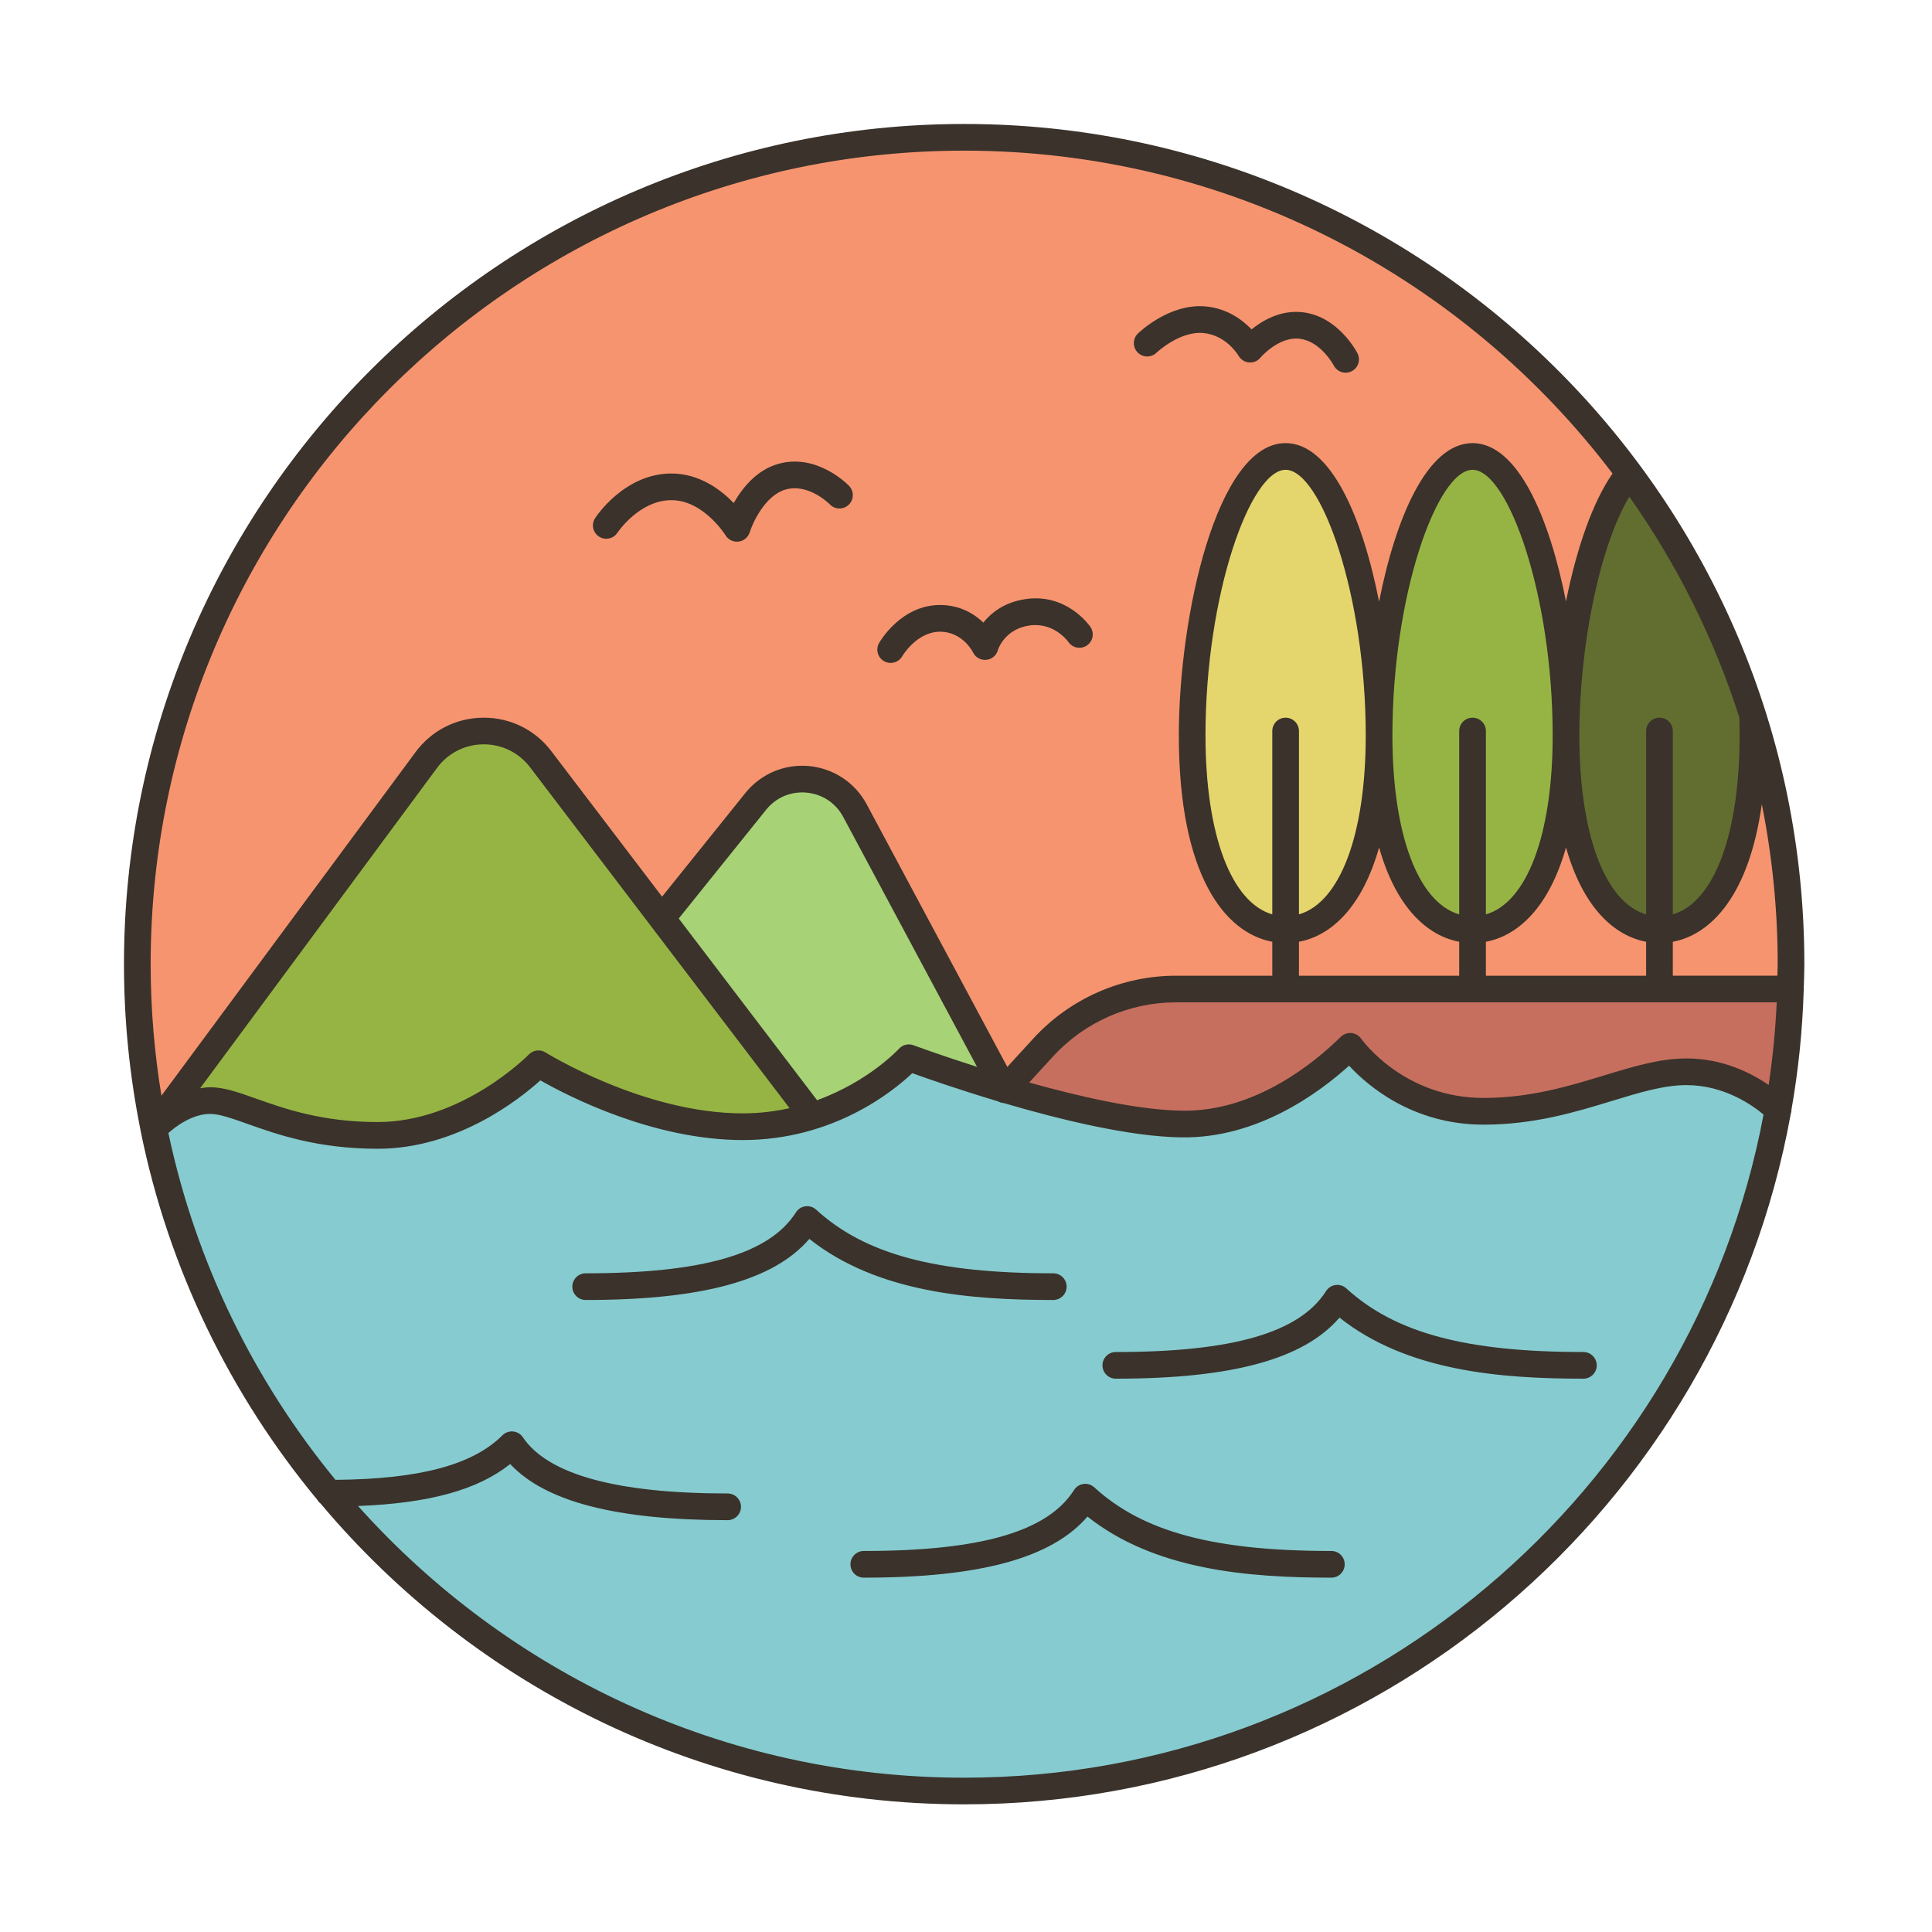 <svg xmlns="http://www.w3.org/2000/svg" xmlns:xlink="http://www.w3.org/1999/xlink" width="350" zoomAndPan="magnify" viewBox="0 0 262.5 262.5" height="350" preserveAspectRatio="xMidYMid meet" version="1.0"><defs><clipPath id="c3fdbf7eee"><path d="M 16.844 16.844 L 245.156 16.844 L 245.156 245.156 L 16.844 245.156 Z M 16.844 16.844 " clip-rule="nonzero"/></clipPath></defs><path fill="#f6946f" d="M 243.348 131 C 243.348 132.141 243.328 133.266 243.293 134.391 L 225.48 134.391 L 225.48 126.344 C 232.492 126.344 238.184 117.664 238.184 99.906 C 238.184 98.98 238.164 98.039 238.129 97.098 C 241.516 107.789 243.348 119.188 243.348 131 Z M 243.348 131 " fill-opacity="1" fill-rule="nonzero"/><path fill="#f6946f" d="M 225.48 126.344 L 225.48 134.391 L 200.074 134.391 L 200.074 126.344 C 207.086 126.344 212.777 117.664 212.777 99.906 C 212.777 117.664 218.469 126.344 225.48 126.344 Z M 225.48 126.344 " fill-opacity="1" fill-rule="nonzero"/><path fill="#f6946f" d="M 200.074 126.344 L 200.074 134.391 L 174.672 134.391 L 174.672 126.344 C 181.684 126.344 187.371 117.664 187.371 99.906 C 187.371 117.664 193.062 126.344 200.074 126.344 Z M 200.074 126.344 " fill-opacity="1" fill-rule="nonzero"/><path fill="#f6946f" d="M 221.402 64.316 C 216.383 70.117 212.777 85.754 212.777 99.906 C 212.777 82.148 207.086 62.016 200.074 62.016 C 193.062 62.016 187.371 82.148 187.371 99.906 C 187.371 82.148 181.684 62.016 174.672 62.016 C 167.656 62.016 161.984 82.148 161.984 99.906 C 161.984 117.664 167.656 126.344 174.672 126.344 L 174.672 134.391 L 159.777 134.391 C 152.906 134.391 146.367 137.254 141.746 142.309 L 136.527 148.016 C 136.492 148.016 136.453 147.996 136.438 147.996 L 116.16 110.145 C 113.426 105.016 106.32 104.344 102.68 108.895 L 89.922 124.766 L 73.469 103.148 C 69.535 98.004 61.762 98.059 57.922 103.258 L 20.922 153.305 L 20.883 153.344 C 19.414 146.133 18.656 138.648 18.656 131 C 18.656 68.957 68.957 18.656 131 18.656 C 168.074 18.656 200.961 36.613 221.402 64.316 Z M 221.402 64.316 " fill-opacity="1" fill-rule="nonzero"/><path fill="#616e30" d="M 225.48 126.344 C 218.469 126.344 212.777 117.664 212.777 99.906 C 212.777 85.754 216.383 70.117 221.402 64.316 C 228.688 74.141 234.375 85.191 238.129 97.098 C 238.164 98.039 238.184 98.98 238.184 99.906 C 238.184 117.664 232.492 126.344 225.48 126.344 Z M 225.48 126.344 " fill-opacity="1" fill-rule="nonzero"/><path fill="#96b443" d="M 200.074 126.344 C 193.062 126.344 187.371 117.664 187.371 99.906 C 187.371 82.148 193.062 62.016 200.074 62.016 C 207.086 62.016 212.777 82.148 212.777 99.906 C 212.777 117.664 207.086 126.344 200.074 126.344 Z M 200.074 126.344 " fill-opacity="1" fill-rule="nonzero"/><path fill="#e5d56d" d="M 174.672 126.344 C 167.656 126.344 161.984 117.664 161.984 99.906 C 161.984 82.148 167.656 62.016 174.672 62.016 C 181.684 62.016 187.371 82.148 187.371 99.906 C 187.371 117.664 181.684 126.344 174.672 126.344 Z M 174.672 126.344 " fill-opacity="1" fill-rule="nonzero"/><path fill="#c76f5f" d="M 243.293 134.391 C 243.199 137.543 242.984 140.66 242.621 143.738 C 242.367 146.113 242.023 148.469 241.605 150.805 C 241.605 150.805 236.68 145.625 229.141 145.625 C 221.582 145.625 213.465 150.988 201.562 150.988 C 189.656 150.988 183.457 142.164 183.457 142.164 C 183.277 142.234 173.527 152.906 160.52 152.727 C 153.668 152.617 144.176 150.281 136.527 148.016 L 139.172 145.117 L 141.746 142.309 C 146.367 137.254 152.906 134.391 159.777 134.391 Z M 243.293 134.391 " fill-opacity="1" fill-rule="nonzero"/><path fill="#a7d276" d="M 136.438 147.996 C 129.098 145.824 123.48 143.703 123.48 143.703 C 123.48 143.703 118.715 149.012 110.363 151.641 L 107.57 147.961 L 89.922 124.766 L 102.68 108.895 C 106.32 104.344 113.426 105.016 116.16 110.145 L 134.207 143.848 Z M 136.438 147.996 " fill-opacity="1" fill-rule="nonzero"/><path fill="#96b443" d="M 110.363 151.641 C 107.59 152.508 104.438 153.09 100.922 153.09 C 86.77 153.09 73.16 144.535 73.16 144.535 C 73.16 144.535 63.773 154.266 51.309 154.266 C 38.859 154.266 32.809 149.539 28.566 149.539 C 24.598 149.539 21.32 152.891 20.922 153.305 L 27.805 143.992 L 57.922 103.258 C 61.762 98.059 69.535 98.004 73.469 103.148 L 89.922 124.766 L 107.57 147.961 Z M 110.363 151.641 " fill-opacity="1" fill-rule="nonzero"/><path fill="#86cbcf" d="M 44.676 202.883 L 44.656 202.883 C 32.969 188.859 24.633 171.934 20.883 153.344 L 20.922 153.305 C 21.32 152.891 24.598 149.539 28.566 149.539 C 32.809 149.539 38.859 154.266 51.309 154.266 C 63.773 154.266 73.16 144.535 73.16 144.535 C 73.16 144.535 86.77 153.09 100.922 153.09 C 104.438 153.09 107.59 152.508 110.363 151.641 C 118.715 149.012 123.48 143.703 123.48 143.703 C 123.48 143.703 129.098 145.824 136.438 147.996 L 136.473 148.07 L 136.527 148.016 C 144.176 150.281 153.668 152.617 160.52 152.727 C 173.527 152.906 183.277 142.234 183.457 142.164 C 183.457 142.164 189.656 150.988 201.562 150.988 C 213.465 150.988 221.582 145.625 229.141 145.625 C 236.676 145.625 241.605 150.805 241.605 150.805 C 232.238 203.41 186.285 243.348 131 243.348 C 96.301 243.348 65.262 227.617 44.676 202.883 Z M 44.676 202.883 " fill-opacity="1" fill-rule="nonzero"/><g clip-path="url(#c3fdbf7eee)"><path fill="#3a322b" d="M 245.09 134.379 C 245.09 134.352 245.074 134.328 245.074 134.301 C 245.105 133.203 245.156 132.109 245.156 131 C 245.156 68.055 193.945 16.844 131 16.844 C 68.055 16.844 16.844 68.055 16.844 131 C 16.844 138.68 17.617 146.18 19.07 153.438 C 19.07 153.445 19.074 153.449 19.074 153.457 C 19.078 153.488 19.086 153.52 19.09 153.551 C 19.094 153.602 19.109 153.652 19.117 153.707 C 22.918 172.457 31.324 189.555 43.105 203.766 C 43.227 203.977 43.379 204.152 43.57 204.301 C 64.531 229.254 95.938 245.156 131 245.156 C 186.988 245.156 233.656 204.633 243.301 151.383 C 243.363 151.191 243.406 150.996 243.402 150.793 C 244.34 145.473 244.902 140.027 245.07 134.48 C 245.07 134.445 245.09 134.418 245.09 134.379 Z M 240.309 147.418 C 237.934 145.781 234.059 143.809 229.137 143.809 C 225.52 143.809 221.844 144.93 217.949 146.117 C 213.246 147.555 207.918 149.176 201.562 149.176 C 190.797 149.176 185.168 141.441 184.934 141.117 C 184.453 140.434 183.562 140.168 182.785 140.477 C 182.434 140.617 182.25 140.793 181.949 141.086 C 178.875 144.086 170.645 151.117 160.547 150.906 C 154.703 150.824 146.793 149.035 139.836 147.078 L 143.082 143.535 C 147.359 138.867 153.441 136.188 159.773 136.188 L 241.402 136.188 C 241.227 139.984 240.859 143.73 240.309 147.418 Z M 107.277 150.566 C 105.32 151 103.199 151.273 100.914 151.273 C 87.473 151.273 74.254 143.078 74.121 142.996 C 73.398 142.543 72.449 142.656 71.855 143.273 C 71.766 143.363 62.824 152.453 51.316 152.453 C 43.766 152.453 38.602 150.621 34.832 149.281 C 32.379 148.41 30.441 147.723 28.566 147.723 C 28.094 147.723 27.641 147.793 27.191 147.863 L 59.379 104.34 C 60.871 102.32 63.168 101.152 65.68 101.133 C 65.699 101.133 65.719 101.133 65.738 101.133 C 68.227 101.133 70.516 102.27 72.023 104.254 Z M 111.012 149.484 L 92.219 124.797 L 104.094 110.02 C 105.445 108.344 107.453 107.5 109.59 107.695 C 111.734 107.895 113.551 109.098 114.566 110.992 L 132.75 144.953 C 127.723 143.355 124.207 142.047 124.117 142.016 C 123.422 141.754 122.637 141.945 122.137 142.5 C 122.078 142.562 118.047 146.938 111.012 149.484 Z M 174.676 97.512 C 173.676 97.512 172.867 98.324 172.867 99.324 L 172.867 124.238 C 167.297 122.613 163.789 113.438 163.789 99.906 C 163.789 80.816 169.879 63.832 174.676 63.832 C 179.477 63.832 185.562 80.816 185.562 99.906 C 185.562 113.441 182.055 122.613 176.488 124.238 L 176.488 99.324 C 176.488 98.324 175.68 97.512 174.676 97.512 Z M 176.488 127.957 C 180.816 127.148 185.059 123.34 187.375 115.141 C 189.695 123.336 193.938 127.145 198.262 127.957 L 198.262 132.57 L 176.488 132.57 Z M 236.363 99.906 C 236.363 113.441 232.855 122.613 227.285 124.238 L 227.285 99.324 C 227.285 98.324 226.473 97.512 225.473 97.512 C 224.473 97.512 223.66 98.324 223.66 99.324 L 223.66 124.238 C 218.094 122.613 214.586 113.438 214.586 99.906 C 214.586 87.348 217.477 73.941 221.379 67.484 C 227.789 76.574 232.871 86.66 236.324 97.473 C 236.344 98.285 236.363 99.098 236.363 99.906 Z M 223.66 127.957 L 223.66 132.57 L 201.887 132.57 L 201.887 127.957 C 206.215 127.148 210.453 123.34 212.773 115.141 C 215.094 123.336 219.336 127.145 223.66 127.957 Z M 201.887 124.238 L 201.887 99.324 C 201.887 98.324 201.074 97.512 200.074 97.512 C 199.074 97.512 198.262 98.324 198.262 99.324 L 198.262 124.238 C 192.695 122.613 189.188 113.438 189.188 99.906 C 189.188 80.816 195.277 63.832 200.074 63.832 C 204.875 63.832 210.961 80.816 210.961 99.906 C 210.961 113.438 207.457 122.613 201.887 124.238 Z M 241.492 132.566 L 227.285 132.566 L 227.285 127.957 C 232.539 126.973 237.664 121.559 239.375 109.254 C 240.785 116.285 241.535 123.559 241.535 131 C 241.535 131.527 241.5 132.043 241.492 132.566 Z M 131 20.469 C 166.93 20.469 198.898 37.707 219.098 64.34 C 216.457 68.094 214.227 74.414 212.77 81.719 C 210.508 70.238 206.184 60.207 200.074 60.207 C 193.961 60.207 189.637 70.258 187.375 81.75 C 185.117 70.258 180.793 60.207 174.676 60.207 C 165.336 60.207 160.168 83.68 160.168 99.906 C 160.168 118.941 166.43 126.754 172.867 127.957 L 172.867 132.57 L 159.773 132.57 C 152.426 132.57 145.371 135.676 140.41 141.09 L 136.863 144.965 L 117.758 109.285 C 116.184 106.34 113.254 104.395 109.926 104.086 C 106.59 103.773 103.363 105.148 101.27 107.75 L 89.957 121.828 L 74.906 102.059 C 72.707 99.164 69.367 97.512 65.734 97.512 C 65.707 97.512 65.68 97.512 65.652 97.512 C 61.992 97.539 58.641 99.242 56.461 102.188 L 21.934 148.875 C 20.98 143.051 20.469 137.086 20.469 131 C 20.469 70.051 70.051 20.469 131 20.469 Z M 131 241.535 C 98.309 241.535 68.898 227.254 48.645 204.621 C 58.32 204.246 64.887 202.441 69.32 198.918 C 74.105 204.047 83.809 206.543 98.863 206.543 C 99.863 206.543 100.676 205.73 100.676 204.73 C 100.676 203.73 99.863 202.918 98.863 202.918 C 83.824 202.918 74.461 200.352 71.043 195.285 C 70.742 194.836 70.254 194.543 69.715 194.492 C 69.18 194.441 68.645 194.633 68.262 195.016 C 64.23 199.043 57 200.969 45.582 201.066 C 34.539 187.633 26.609 171.555 22.879 153.941 C 23.93 153.008 26.141 151.348 28.566 151.348 C 29.816 151.348 31.496 151.945 33.617 152.699 C 37.637 154.125 43.141 156.082 51.32 156.082 C 62.086 156.082 70.539 149.387 73.418 146.789 C 77.141 148.91 88.723 154.898 100.914 154.898 C 113.219 154.898 121.355 148.27 123.949 145.812 C 125.914 146.523 130.27 148.043 135.539 149.621 C 135.605 149.66 135.676 149.684 135.746 149.715 C 135.797 149.738 135.848 149.762 135.898 149.777 C 136.055 149.832 136.215 149.863 136.375 149.871 C 144.074 152.137 153.52 154.438 160.5 154.535 C 170.875 154.699 179.238 148.457 183.297 144.797 C 185.828 147.531 191.957 152.805 201.566 152.805 C 208.461 152.805 214.066 151.094 219.012 149.586 C 222.793 148.43 226.062 147.434 229.141 147.434 C 234.289 147.434 238.125 150.184 239.613 151.438 C 229.988 202.652 184.965 241.535 131 241.535 Z M 131 241.535 " fill-opacity="1" fill-rule="nonzero"/></g><path fill="#3a322b" d="M 81.387 72.906 C 82.223 73.453 83.348 73.215 83.891 72.379 C 83.922 72.336 86.844 67.957 91.23 67.957 C 95.59 67.957 98.551 72.688 98.578 72.73 C 98.91 73.273 99.5 73.598 100.129 73.598 C 100.199 73.598 100.273 73.594 100.348 73.586 C 101.055 73.5 101.645 73.008 101.859 72.328 C 102.285 70.98 103.984 67.309 106.707 66.52 C 109.871 65.605 112.723 68.504 112.746 68.527 C 113.441 69.25 114.586 69.277 115.309 68.586 C 116.031 67.895 116.062 66.746 115.371 66.023 C 115.191 65.84 110.984 61.516 105.703 63.039 C 102.758 63.887 100.828 66.344 99.691 68.352 C 97.918 66.516 95.016 64.336 91.23 64.336 C 84.852 64.336 81.012 70.16 80.852 70.41 C 80.309 71.246 80.551 72.363 81.387 72.906 Z M 81.387 72.906 " fill-opacity="1" fill-rule="nonzero"/><path fill="#3a322b" d="M 120.121 89.836 C 120.406 89.996 120.711 90.07 121.016 90.07 C 121.648 90.07 122.258 89.742 122.594 89.152 C 122.609 89.121 124.523 85.859 127.715 85.828 C 130.773 85.832 132.148 88.527 132.199 88.629 C 132.523 89.309 133.238 89.719 133.988 89.652 C 134.742 89.59 135.375 89.07 135.578 88.344 C 135.586 88.312 136.418 85.516 139.816 84.992 C 143.16 84.477 145.09 87.121 145.16 87.219 C 145.727 88.047 146.852 88.262 147.68 87.695 C 148.508 87.133 148.719 86.004 148.156 85.18 C 148.023 84.988 144.922 80.535 139.266 81.41 C 136.457 81.84 134.688 83.25 133.605 84.59 C 132.355 83.391 130.43 82.207 127.723 82.203 C 127.719 82.203 127.715 82.203 127.707 82.203 C 122.426 82.203 119.562 87.152 119.441 87.363 C 118.945 88.238 119.25 89.344 120.121 89.836 Z M 120.121 89.836 " fill-opacity="1" fill-rule="nonzero"/><path fill="#3a322b" d="M 157.129 47.926 C 157.16 47.895 160.254 44.965 163.496 45.246 C 166.605 45.535 168.219 48.23 168.281 48.336 C 168.578 48.855 169.109 49.195 169.707 49.246 C 170.312 49.297 170.883 49.051 171.262 48.586 C 171.285 48.559 173.719 45.695 176.574 46.027 C 179.465 46.359 181.199 49.625 181.211 49.648 C 181.531 50.277 182.168 50.637 182.828 50.637 C 183.105 50.637 183.387 50.574 183.652 50.441 C 184.543 49.984 184.895 48.891 184.441 48.004 C 184.336 47.797 181.824 42.98 176.988 42.426 C 174.031 42.082 171.555 43.531 170.047 44.754 C 168.812 43.465 166.754 41.91 163.832 41.637 C 158.906 41.176 154.777 45.152 154.602 45.324 C 153.887 46.023 153.875 47.164 154.566 47.883 C 155.266 48.602 156.414 48.617 157.129 47.926 Z M 157.129 47.926 " fill-opacity="1" fill-rule="nonzero"/><path fill="#3a322b" d="M 180.895 210.73 C 164.941 210.73 155.305 208.145 148.68 202.086 C 148.285 201.723 147.75 201.551 147.215 201.625 C 146.684 201.695 146.211 202 145.926 202.453 C 142.34 208.098 133.266 210.73 117.363 210.73 C 116.359 210.73 115.551 211.543 115.551 212.543 C 115.551 213.543 116.359 214.355 117.363 214.355 C 133.148 214.355 142.902 211.707 147.754 206.055 C 156.918 213.332 169.582 214.355 180.895 214.355 C 181.895 214.355 182.703 213.543 182.703 212.543 C 182.703 211.543 181.895 210.73 180.895 210.73 Z M 180.895 210.73 " fill-opacity="1" fill-rule="nonzero"/><path fill="#3a322b" d="M 144.922 174.816 C 144.922 173.816 144.109 173.004 143.109 173.004 C 127.156 173.004 117.52 170.418 110.891 164.359 C 110.496 163.996 109.961 163.828 109.43 163.898 C 108.898 163.969 108.426 164.273 108.141 164.727 C 104.555 170.375 95.48 173.004 79.574 173.004 C 78.574 173.004 77.762 173.816 77.762 174.816 C 77.762 175.816 78.574 176.629 79.574 176.629 C 95.363 176.629 105.117 173.98 109.965 168.328 C 119.133 175.605 131.797 176.629 143.105 176.629 C 144.109 176.629 144.922 175.816 144.922 174.816 Z M 144.922 174.816 " fill-opacity="1" fill-rule="nonzero"/><path fill="#3a322b" d="M 215.137 183.699 C 199.184 183.699 189.547 181.113 182.922 175.051 C 182.527 174.691 181.988 174.523 181.461 174.594 C 180.93 174.664 180.457 174.969 180.168 175.422 C 176.582 181.07 167.508 183.699 151.605 183.699 C 150.605 183.699 149.793 184.508 149.793 185.512 C 149.793 186.512 150.605 187.32 151.605 187.32 C 167.391 187.32 177.145 184.676 181.996 179.023 C 191.16 186.301 203.824 187.32 215.137 187.32 C 216.137 187.32 216.949 186.512 216.949 185.512 C 216.949 184.508 216.137 183.699 215.137 183.699 Z M 215.137 183.699 " fill-opacity="1" fill-rule="nonzero"/></svg>